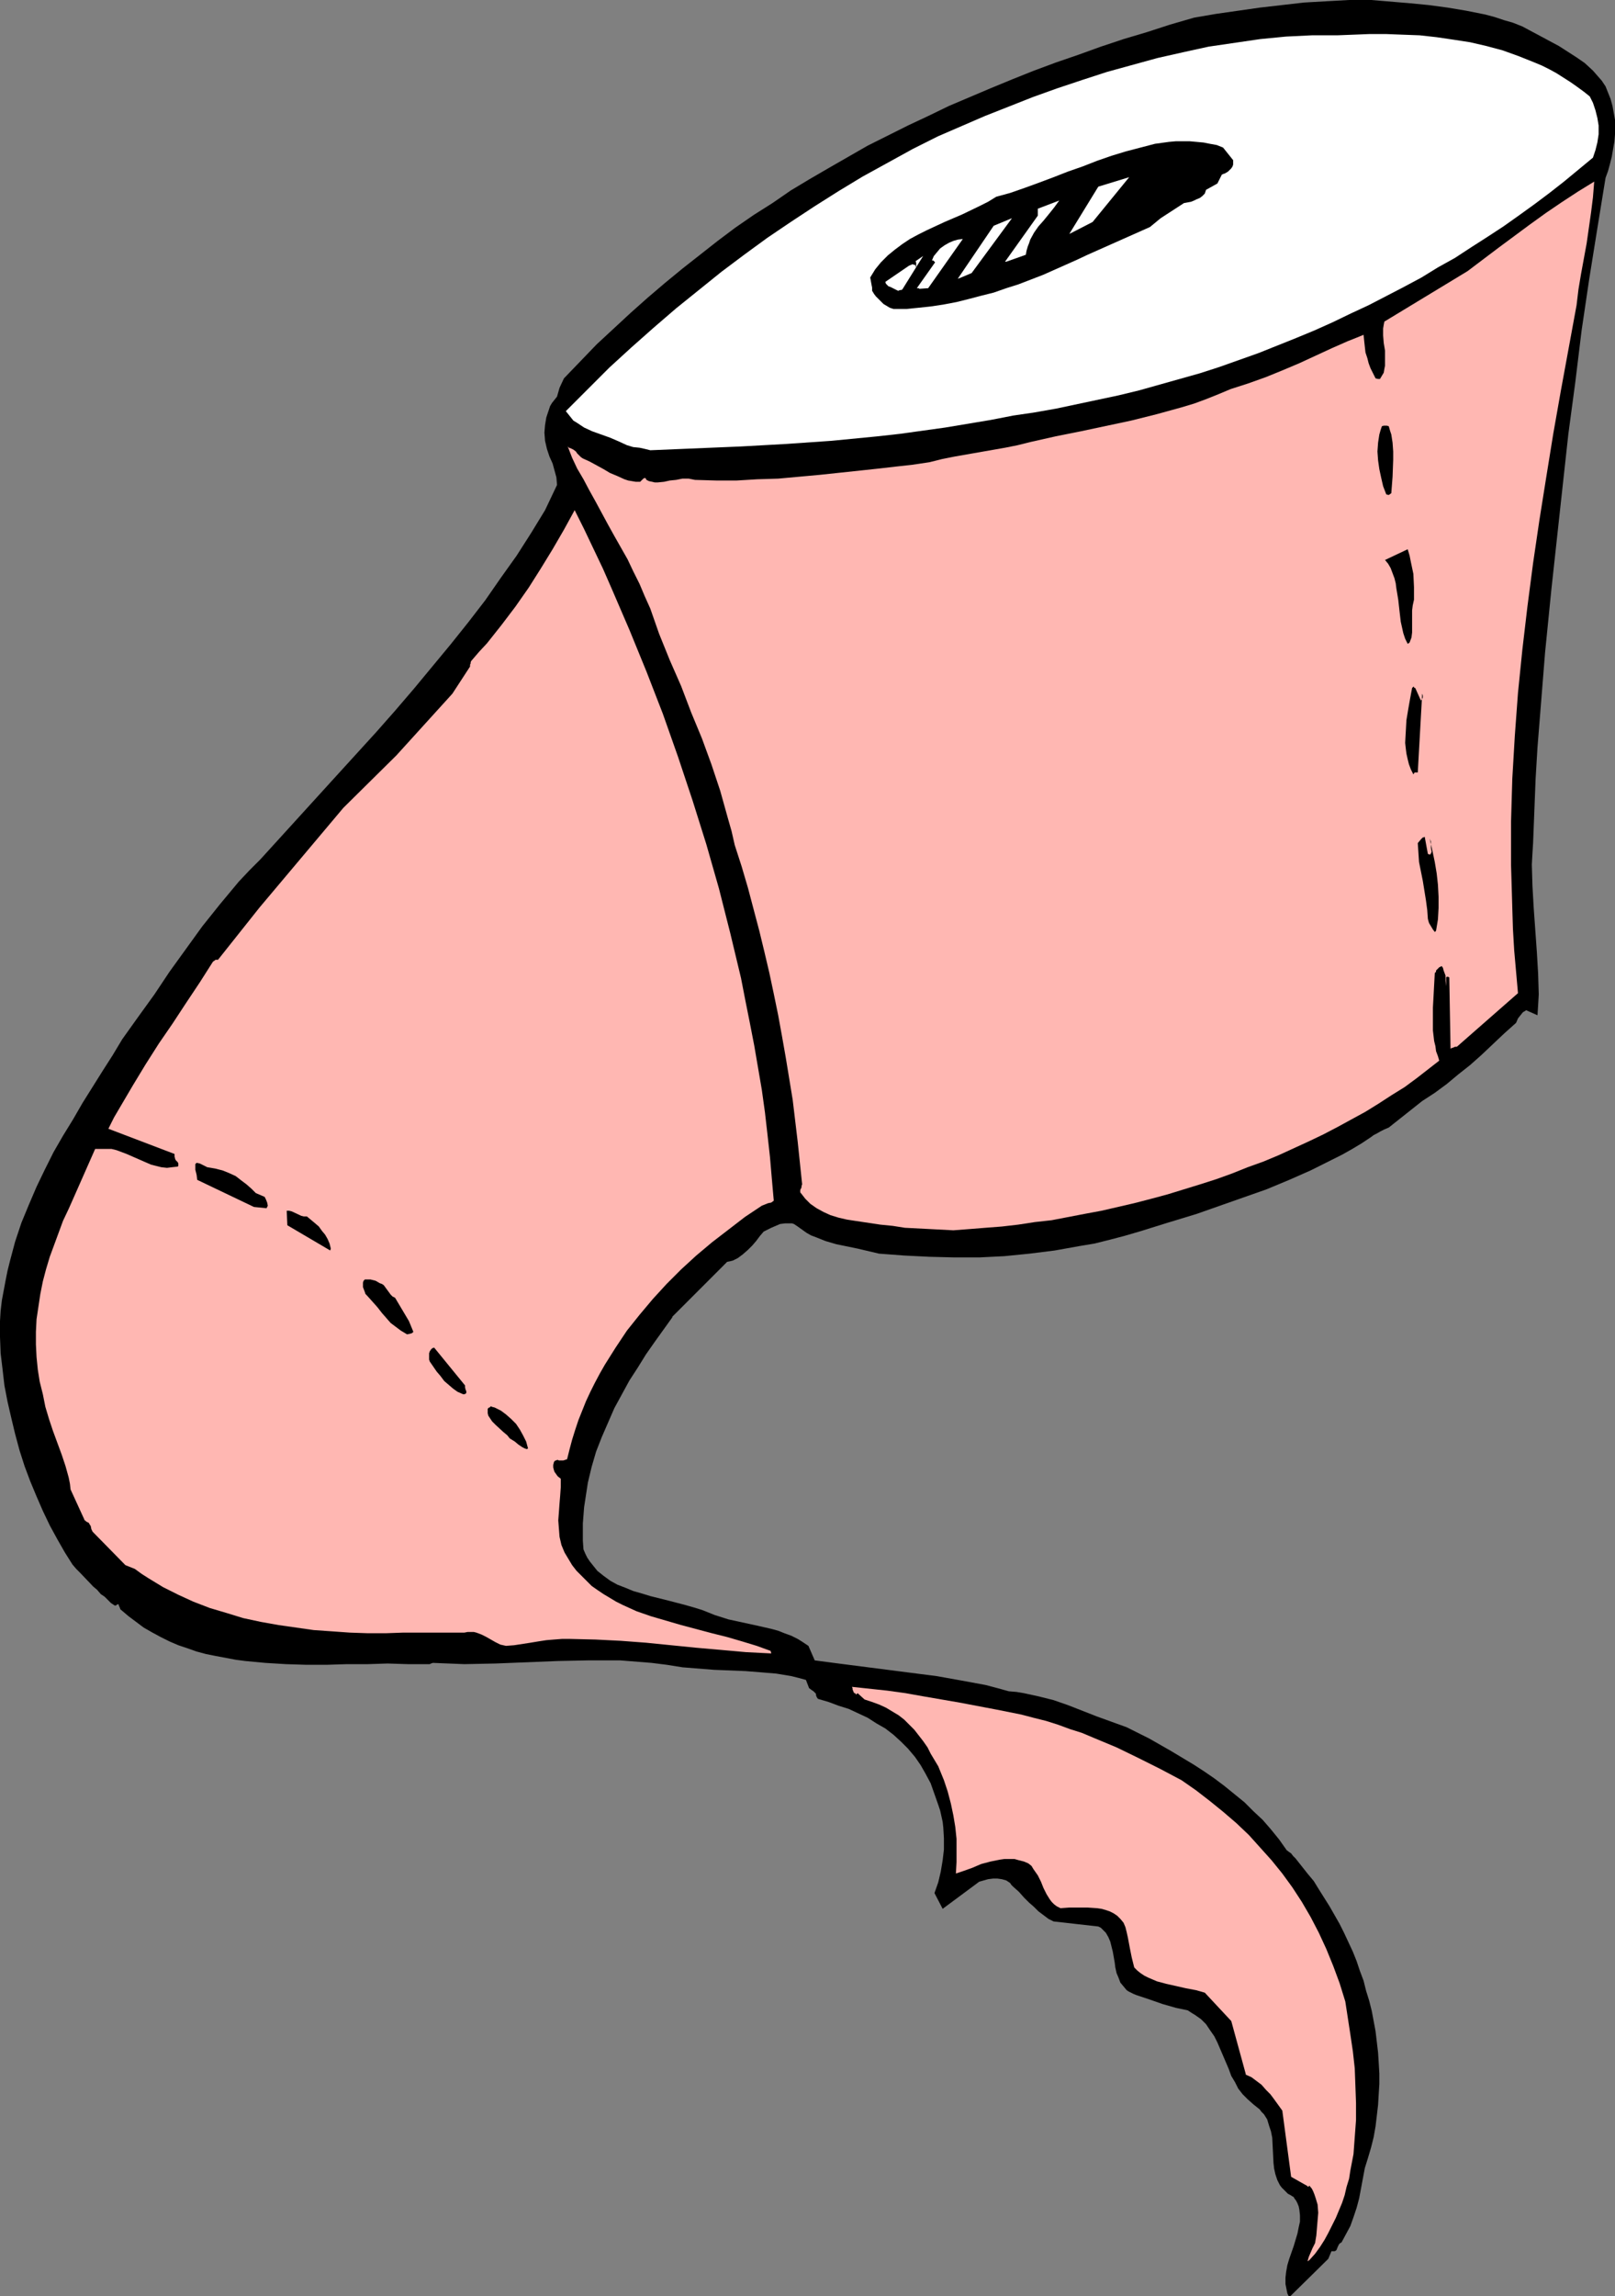 <?xml version="1.0" encoding="UTF-8" standalone="no"?>
<svg
   version="1.0"
   width="109.563mm"
   height="155.668mm"
   id="svg21"
   sodipodi:docname="Toilet Paper 07.wmf"
   xmlns:inkscape="http://www.inkscape.org/namespaces/inkscape"
   xmlns:sodipodi="http://sodipodi.sourceforge.net/DTD/sodipodi-0.dtd"
   xmlns="http://www.w3.org/2000/svg"
   xmlns:svg="http://www.w3.org/2000/svg">
  <rect width="100%" height="100%" fill="#808080" stroke="none"/>
  <sodipodi:namedview
     id="namedview21"
     pagecolor="#ffffff"
     bordercolor="#000000"
     borderopacity="0.25"
     inkscape:showpageshadow="2"
     inkscape:pageopacity="0.0"
     inkscape:pagecheckerboard="0"
     inkscape:deskcolor="#d1d1d1"
     inkscape:document-units="mm" />
  <defs
     id="defs1">
    <pattern
       id="WMFhbasepattern"
       patternUnits="userSpaceOnUse"
       width="6"
       height="6"
       x="0"
       y="0" />
  </defs>
  <path
     style="fill:#000000;fill-opacity:1;fill-rule:evenodd;stroke:none"
     d="m 330.889,588.353 9.694,-9.534 0.808,-1.939 h 0.808 l 0.323,-0.162 0.162,-0.162 0.323,-0.808 0.323,-0.646 0.323,-0.323 0.323,-0.162 1.131,-2.101 1.131,-2.101 0.808,-2.262 0.808,-2.424 0.646,-2.424 0.485,-2.585 0.969,-5.171 0.808,-2.585 0.808,-2.747 0.646,-2.585 0.485,-2.747 0.323,-2.747 0.323,-2.747 0.162,-2.747 0.162,-2.585 v -2.747 l -0.162,-2.747 -0.162,-2.585 -0.323,-2.747 -0.323,-2.747 -0.485,-2.585 -0.485,-2.585 -0.646,-2.585 -0.808,-2.585 -0.646,-2.585 -0.969,-2.585 -0.808,-2.424 -0.969,-2.424 -1.131,-2.424 -1.131,-2.424 -1.131,-2.262 -2.585,-4.525 -2.747,-4.363 -1.293,-2.101 -1.616,-1.939 -3.07,-3.878 -0.323,-0.323 -0.323,-0.323 -0.485,-0.646 -0.485,-0.323 -0.646,-0.485 -1.939,-2.747 -2.1,-2.585 -2.1,-2.424 -2.424,-2.262 -2.262,-2.262 -2.585,-2.101 -2.585,-2.101 -2.585,-1.939 -2.585,-1.778 -2.747,-1.778 -5.655,-3.393 -5.655,-3.232 -5.816,-2.909 -7.594,-2.747 -7.432,-2.909 -3.716,-1.293 -3.878,-0.97 -3.716,-0.808 -1.939,-0.323 -1.939,-0.162 -2.908,-0.808 -3.07,-0.808 -6.14,-1.131 -6.301,-1.131 -6.301,-0.808 -6.301,-0.808 -12.602,-1.616 -6.14,-0.808 v 0 l -1.616,-3.717 -1.454,-0.97 -1.293,-0.808 -1.616,-0.808 -1.777,-0.646 -1.616,-0.646 -1.777,-0.485 -3.554,-0.808 -3.716,-0.808 -3.716,-0.808 -3.554,-1.131 -1.616,-0.646 -1.616,-0.646 -2.1,-0.646 -2.262,-0.646 -4.362,-1.131 -4.524,-1.131 -2.1,-0.646 -2.262,-0.646 -1.939,-0.808 -2.1,-0.808 -1.777,-0.97 -1.777,-1.293 -1.616,-1.293 -1.293,-1.616 -0.646,-0.808 -0.646,-0.97 -0.485,-0.97 -0.485,-1.131 -0.162,-2.262 v -2.101 -2.262 l 0.162,-2.101 0.162,-2.101 0.323,-2.101 0.646,-4.201 0.969,-4.04 1.131,-3.878 1.454,-3.717 1.616,-3.717 1.616,-3.717 1.939,-3.555 1.939,-3.555 2.1,-3.232 2.1,-3.393 2.262,-3.232 4.524,-6.302 v -0.162 l 14.056,-14.058 0.808,-0.162 0.646,-0.162 1.293,-0.646 1.293,-0.97 1.293,-1.131 1.131,-1.131 0.969,-1.131 0.969,-1.293 0.969,-1.131 0.969,-0.485 0.969,-0.485 1.131,-0.485 1.131,-0.485 1.293,-0.162 h 1.131 0.646 l 0.485,0.162 0.485,0.323 0.485,0.323 1.131,0.808 1.131,0.808 1.131,0.646 1.293,0.485 2.424,0.97 2.747,0.808 5.493,1.131 2.747,0.646 2.747,0.646 6.463,0.485 6.463,0.323 6.463,0.162 h 6.301 l 6.463,-0.323 6.463,-0.646 6.463,-0.808 6.301,-1.131 3.878,-0.646 3.878,-0.97 3.716,-0.97 3.878,-1.131 7.271,-2.262 7.432,-2.262 5.978,-2.101 5.978,-2.101 5.978,-2.101 5.816,-2.424 5.493,-2.424 5.493,-2.747 2.585,-1.293 2.585,-1.454 2.424,-1.454 2.424,-1.616 0.646,-0.485 0.646,-0.323 1.131,-0.646 0.969,-0.485 1.131,-0.485 8.563,-6.787 3.231,-2.101 3.07,-2.262 2.908,-2.424 3.07,-2.424 2.908,-2.585 2.908,-2.747 2.908,-2.747 3.07,-2.747 0.485,-1.131 0.646,-0.808 0.646,-0.808 0.323,-0.162 0.485,-0.323 2.908,1.293 0.162,-2.585 0.162,-2.747 -0.162,-5.332 -0.323,-5.494 -0.808,-11.311 -0.323,-5.656 -0.162,-5.494 0.162,-2.909 0.162,-2.585 0.323,-8.241 0.323,-8.241 0.485,-8.08 0.646,-8.08 1.293,-16.159 1.616,-16.159 2.908,-26.663 1.454,-13.25 1.777,-13.25 1.616,-13.25 1.939,-13.089 2.1,-13.089 2.1,-12.927 0.646,-1.778 0.485,-1.778 0.485,-1.939 0.323,-1.939 0.323,-1.778 0.162,-1.939 v -1.939 -1.778 l -0.323,-1.778 -0.323,-1.778 -0.485,-1.778 -0.646,-1.616 -0.646,-1.616 -0.969,-1.454 -1.131,-1.293 -1.131,-1.293 -2.1,-1.939 -2.1,-1.454 -2.262,-1.454 -2.262,-1.454 -4.524,-2.424 -2.424,-1.293 -2.424,-1.293 -2.424,-0.97 -2.262,-0.646 -2.424,-0.808 -2.424,-0.646 -4.847,-0.97 -4.847,-0.808 L 366.272,1.293 361.264,0.808 351.569,0 h -5.655 l -5.816,0.323 -5.655,0.323 -5.655,0.646 -5.655,0.646 -5.655,0.808 -5.655,0.808 -5.655,0.97 -6.14,1.778 -5.978,1.939 -5.978,1.778 -5.816,1.939 -5.816,2.101 -5.655,1.939 -5.655,2.101 -5.655,2.262 -5.493,2.262 -5.332,2.262 -5.332,2.262 -5.332,2.585 -5.17,2.424 -5.17,2.585 -5.17,2.585 -9.856,5.656 -5.009,2.909 -4.847,2.909 -4.685,3.232 -4.847,3.07 -4.685,3.232 -4.524,3.393 -4.524,3.555 -4.524,3.555 -4.524,3.717 -4.362,3.717 -4.362,3.878 -4.362,4.04 -4.362,4.04 -4.201,4.363 -4.201,4.363 -1.131,2.424 -0.323,1.131 -0.323,1.131 -0.646,0.808 -0.646,0.808 -0.485,0.808 -0.323,0.97 -0.323,0.97 -0.323,0.97 -0.323,1.939 -0.162,1.939 0.162,2.101 0.485,2.101 0.646,1.939 0.808,1.778 0.485,1.778 0.485,1.778 0.162,1.939 -3.07,6.464 -3.554,5.817 -3.716,5.817 -4.039,5.656 -4.039,5.817 -4.362,5.656 -4.524,5.656 -4.685,5.656 -4.685,5.656 -4.847,5.656 -4.847,5.494 -10.017,10.988 -9.856,10.827 -9.856,10.827 -2.747,2.747 -2.747,2.909 -2.424,2.909 -2.424,2.909 -4.524,5.656 -4.201,5.817 -4.201,5.817 -3.878,5.817 -4.201,5.817 -4.039,5.656 -2.424,4.04 -2.585,4.04 -5.17,8.241 -2.424,4.201 -2.585,4.201 -2.424,4.201 -2.262,4.525 -2.1,4.363 -1.939,4.525 -1.939,4.686 -1.616,4.848 -1.293,4.848 -0.646,2.585 -0.485,2.424 -0.485,2.585 -0.485,2.585 -0.323,2.747 L 0,338.533 v 4.04 l 0.162,4.201 0.485,4.04 0.485,4.201 0.808,4.201 0.969,4.201 0.969,4.04 1.131,4.201 1.293,4.04 1.454,3.878 1.616,3.878 1.616,3.717 1.777,3.717 1.939,3.555 1.939,3.393 1.939,3.07 0.969,1.131 0.969,0.97 3.393,3.555 0.969,0.808 0.969,1.131 0.969,0.646 0.808,0.808 0.808,0.808 0.969,0.646 h 0.323 l 0.162,-0.162 0.323,-0.162 h 0.162 l 0.162,0.485 0.162,0.323 0.162,0.485 2.1,1.778 1.939,1.454 1.939,1.454 2.262,1.293 2.1,1.131 2.262,1.131 2.262,0.97 2.424,0.808 2.262,0.808 2.424,0.646 2.424,0.485 2.585,0.485 2.585,0.485 2.424,0.323 5.17,0.485 5.332,0.323 5.17,0.162 H 83.853 l 5.17,-0.162 h 2.747 2.585 l 5.009,-0.162 5.17,0.162 h 4.847 0.485 0.323 l 0.323,-0.162 0.485,-0.162 4.039,0.162 4.039,0.162 7.917,-0.162 8.078,-0.323 8.078,-0.323 7.917,-0.162 h 4.039 3.878 l 4.039,0.323 4.039,0.323 3.878,0.485 4.039,0.646 4.039,0.323 4.039,0.323 4.039,0.162 4.039,0.162 4.039,0.323 3.878,0.323 3.878,0.646 1.939,0.485 1.777,0.485 0.808,2.101 0.646,0.485 0.485,0.323 0.323,0.323 0.323,0.323 v 0.323 l 0.162,0.485 0.323,0.485 2.747,0.808 2.585,0.97 2.585,0.808 2.424,1.131 2.424,1.131 2.262,1.454 2.262,1.293 2.1,1.616 1.939,1.778 1.777,1.778 1.777,2.101 1.454,2.101 1.293,2.262 1.293,2.424 0.969,2.747 0.969,2.747 0.485,1.454 0.323,1.454 0.323,1.454 0.162,1.454 0.162,2.747 v 2.909 l -0.323,2.747 -0.485,2.909 -0.646,2.747 -0.969,2.747 2.1,4.04 9.371,-6.948 1.131,-0.323 1.131,-0.323 1.293,-0.162 h 1.131 l 1.131,0.162 1.131,0.323 0.485,0.323 0.485,0.323 0.323,0.485 0.485,0.485 1.454,1.293 1.293,1.454 1.293,1.293 1.293,1.131 1.131,1.131 1.293,0.97 1.293,0.97 1.293,0.646 11.471,1.293 0.646,0.323 0.485,0.485 0.808,0.808 0.646,1.131 0.485,1.131 0.323,1.293 0.323,1.293 0.485,2.747 0.162,1.293 0.323,1.454 0.485,1.131 0.485,1.293 0.808,0.97 0.808,0.97 0.485,0.323 0.646,0.323 0.646,0.323 0.808,0.323 3.393,1.131 3.231,1.131 3.393,0.97 3.07,0.646 0.969,0.646 0.808,0.485 1.616,1.131 1.293,1.293 0.969,1.454 1.131,1.616 0.808,1.616 1.454,3.393 1.454,3.393 0.646,1.778 0.969,1.616 0.808,1.616 1.131,1.454 1.293,1.293 1.454,1.293 0.808,0.646 0.808,0.646 0.485,0.646 0.646,0.646 0.808,1.293 0.485,1.616 0.485,1.454 0.323,1.616 0.162,3.232 0.162,3.232 0.162,1.454 0.323,1.454 0.485,1.454 0.646,1.293 0.485,0.646 0.485,0.485 0.485,0.485 0.646,0.646 0.646,0.323 0.485,0.323 0.323,0.162 0.162,0.323 0.485,0.646 0.323,0.646 0.323,0.808 0.162,0.808 0.162,1.454 v 1.616 l -0.323,1.454 -0.323,1.616 -0.969,3.232 -1.131,3.232 -0.485,1.616 -0.323,1.778 -0.162,1.454 v 1.616 l 0.323,1.616 0.162,0.808 0.323,0.646 z"
     id="path1" />
  <path
     style="fill:#ffb7b2;fill-opacity:1;fill-rule:evenodd;stroke:none"
     d="m 335.736,579.143 1.454,-1.616 1.293,-1.778 1.131,-1.778 0.969,-1.778 0.969,-1.939 0.969,-1.939 1.616,-3.878 0.646,-1.939 0.485,-2.101 0.646,-2.101 0.323,-2.101 0.808,-4.201 0.323,-4.363 0.323,-4.363 v -4.363 l -0.162,-4.525 -0.162,-4.363 -0.485,-4.363 -0.646,-4.363 -0.646,-4.201 -0.646,-4.201 -1.454,-4.686 -1.616,-4.363 -1.777,-4.363 -1.939,-4.201 -2.1,-4.04 -2.262,-3.878 -2.424,-3.717 -2.585,-3.555 -2.747,-3.393 -2.908,-3.232 -2.908,-3.232 -3.231,-3.07 -3.393,-2.909 -3.393,-2.747 -3.554,-2.747 -3.716,-2.585 -5.493,-2.909 -5.493,-2.747 -5.655,-2.747 -5.816,-2.424 -3.07,-1.293 -3.07,-0.97 -3.07,-1.131 -3.07,-0.97 -3.231,-0.808 -3.07,-0.808 -3.231,-0.646 -3.231,-0.646 -9.371,-1.778 -9.371,-1.616 -4.524,-0.808 -4.685,-0.646 -4.524,-0.485 -4.524,-0.485 0.162,0.323 v 0.323 l 0.323,0.808 0.162,0.162 h 0.162 l 0.162,0.162 v 0.162 h 0.162 l 0.162,-0.162 0.162,-0.162 1.777,1.616 1.939,0.646 1.777,0.646 1.777,0.808 1.616,0.97 1.616,0.97 1.454,1.131 1.293,1.293 1.293,1.293 1.131,1.454 1.131,1.454 1.131,1.616 0.808,1.616 1.939,3.232 1.454,3.555 0.969,2.909 0.808,3.07 0.646,3.07 0.485,2.909 0.323,3.07 v 3.07 2.909 l -0.162,2.909 0.969,-0.323 0.969,-0.323 2.262,-0.808 2.262,-0.97 2.424,-0.646 2.424,-0.485 1.131,-0.162 h 1.293 1.293 l 1.131,0.323 1.293,0.323 1.131,0.485 0.808,0.646 0.485,0.808 1.131,1.616 0.808,1.616 0.646,1.616 0.808,1.616 0.808,1.293 0.485,0.646 0.646,0.646 0.646,0.485 0.969,0.485 2.262,-0.162 h 2.424 2.262 l 2.424,0.162 1.131,0.162 1.131,0.323 0.969,0.323 0.969,0.485 0.969,0.646 0.808,0.808 0.808,0.97 0.485,1.131 0.323,1.293 0.323,1.454 0.485,2.585 0.485,2.424 0.323,1.293 0.323,1.293 0.808,0.808 0.808,0.646 0.969,0.646 0.969,0.485 1.131,0.485 1.131,0.485 2.424,0.646 5.009,1.131 2.585,0.485 2.262,0.646 6.786,7.272 3.716,13.574 v 0.162 l 1.454,0.646 1.293,0.97 1.293,0.97 1.131,1.293 1.131,1.131 0.969,1.293 2.1,2.909 2.262,16.967 3.716,2.101 0.323,0.162 v 0 l 0.162,0.162 0.162,0.162 0.162,-0.162 0.162,-0.162 0.646,0.808 0.323,0.646 0.323,0.808 0.323,0.97 0.485,1.616 0.162,2.101 -0.162,1.939 -0.162,1.939 -0.162,1.939 -0.323,1.939 -0.646,1.293 -0.485,1.131 -0.485,1.131 -0.323,1.131 z"
     id="path2" />
  <path
     style="fill:#ffb7b2;fill-opacity:1;fill-rule:evenodd;stroke:none"
     d="m 197.758,423.692 -0.162,-0.646 -3.554,-1.293 -3.716,-1.131 -3.878,-1.131 -3.878,-0.97 -7.917,-2.101 -3.878,-1.131 -3.878,-1.131 -3.716,-1.293 -3.554,-1.616 -1.616,-0.808 -1.616,-0.97 -1.616,-0.97 -1.454,-0.97 -1.616,-1.131 -1.293,-1.293 -1.293,-1.293 -1.293,-1.293 -1.131,-1.454 -0.969,-1.616 -0.969,-1.616 -0.808,-1.939 -0.485,-2.101 -0.162,-2.101 -0.162,-2.101 0.162,-2.101 0.162,-2.262 0.162,-1.939 0.162,-2.262 v -2.101 l -0.808,-0.646 -0.808,-1.131 -0.162,-0.485 -0.162,-0.646 v -0.646 l 0.162,-0.646 0.162,-0.323 0.323,-0.162 0.485,-0.162 0.323,0.162 h 1.131 l 0.485,-0.162 0.485,-0.162 0.646,-2.585 0.646,-2.424 0.808,-2.585 0.808,-2.424 0.969,-2.424 0.969,-2.424 1.131,-2.424 1.131,-2.262 1.293,-2.424 1.293,-2.262 2.747,-4.363 2.908,-4.363 3.231,-4.04 3.393,-4.04 3.554,-3.878 3.716,-3.717 3.878,-3.555 4.039,-3.393 4.201,-3.232 4.201,-3.232 4.362,-2.909 0.808,-0.323 0.808,-0.323 0.808,-0.162 0.646,-0.485 -0.485,-5.494 -0.485,-5.656 -0.646,-5.817 -0.646,-5.656 -0.808,-5.817 -0.969,-5.656 -0.969,-5.656 -1.131,-5.817 -1.131,-5.656 -1.131,-5.817 -2.747,-11.473 -2.908,-11.473 -3.231,-11.311 -3.554,-11.311 -3.716,-11.15 -3.878,-10.988 -4.201,-10.827 -4.362,-10.665 -4.524,-10.503 -2.262,-5.171 -4.847,-10.18 -2.424,-4.848 -2.747,5.009 -2.908,5.009 -3.07,5.009 -3.07,4.848 -3.393,4.848 -3.554,4.686 -3.716,4.686 -2.1,2.262 -1.939,2.262 -0.162,0.323 v 0.323 l -0.162,0.323 v 0.485 l -4.524,6.948 -14.379,15.836 -13.572,13.412 -21.488,25.531 -10.663,13.412 H 55.579 55.256 l -0.162,0.162 -0.485,0.323 -3.393,5.333 -3.554,5.333 -3.393,5.171 -3.554,5.171 -3.393,5.333 -3.231,5.332 -3.231,5.494 -1.616,2.747 -1.454,2.909 16.965,6.464 v 0.646 l 0.162,0.646 0.162,0.323 0.485,0.485 0.162,0.323 v 0.485 0.162 l -0.162,0.162 -1.454,0.162 -1.293,0.162 -1.454,-0.162 -1.293,-0.323 -1.293,-0.323 -1.131,-0.485 -2.585,-1.131 -2.585,-1.131 -1.293,-0.485 -1.293,-0.485 -1.293,-0.323 h -1.293 -1.454 -1.454 l -5.493,12.443 -1.293,2.909 -1.454,3.07 -1.131,3.07 -1.131,3.07 -1.131,3.07 -0.969,3.232 -0.808,3.07 -0.646,3.232 -0.485,3.232 -0.485,3.232 -0.162,3.232 v 3.232 l 0.162,3.232 0.323,3.232 0.485,3.07 0.808,3.232 0.323,1.616 0.323,1.616 0.969,3.232 0.969,2.909 1.131,3.07 1.131,3.07 0.969,2.909 0.808,2.909 0.323,1.616 0.162,1.454 3.554,7.756 v 0.162 h 0.162 l 0.162,0.162 0.162,0.162 0.323,0.162 0.323,0.162 0.162,0.323 0.323,0.485 0.162,0.808 0.323,0.646 8.401,8.564 2.424,0.97 1.777,1.293 1.777,1.131 3.716,2.262 3.878,1.939 3.878,1.778 4.201,1.616 4.362,1.293 4.201,1.293 4.524,0.97 4.524,0.808 4.524,0.646 4.524,0.646 4.685,0.323 4.524,0.323 4.685,0.162 h 4.524 l 4.524,-0.162 h 8.078 7.594 l 0.808,-0.162 h 0.808 0.808 l 0.646,0.162 1.293,0.485 1.293,0.646 2.262,1.293 1.293,0.646 1.454,0.323 2.1,-0.162 2.1,-0.323 2.1,-0.323 1.939,-0.323 2.1,-0.323 1.939,-0.162 2.1,-0.162 h 1.939 l 6.624,0.162 6.463,0.323 6.463,0.485 6.463,0.646 6.463,0.646 12.764,1.131 z"
     id="path3" />
  <path
     style="fill:#000000;fill-opacity:1;fill-rule:evenodd;stroke:none"
     d="m 135.07,371.336 0.323,-0.162 -0.485,-1.778 -0.808,-1.616 -0.808,-1.454 -0.969,-1.454 -1.293,-1.293 -1.293,-1.131 -1.293,-0.97 -1.616,-0.808 -0.646,-0.162 -0.323,-0.162 v 0 l -0.162,0.162 -0.162,0.162 h -0.162 l -0.162,0.162 -0.162,0.162 v 0.646 0.485 l 0.162,0.646 0.323,0.485 0.646,0.97 0.969,0.97 1.939,1.778 0.969,0.808 0.646,0.808 1.293,0.808 0.969,0.808 0.969,0.646 0.646,0.323 z"
     id="path4" />
  <path
     style="fill:#000000;fill-opacity:1;fill-rule:evenodd;stroke:none"
     d="m 118.752,357.278 h 0.162 0.162 l 0.323,-0.162 0.162,-0.162 v -0.162 -0.323 l -0.162,-0.323 -0.162,-0.646 v -0.485 l -7.917,-9.695 -0.485,0.162 -0.323,0.323 -0.323,0.485 -0.162,0.485 v 0.485 0.646 0.485 l 0.162,0.485 1.777,2.585 0.969,1.131 0.969,1.293 1.131,0.97 1.131,0.97 1.131,0.808 z"
     id="path5" />
  <path
     style="fill:#000000;fill-opacity:1;fill-rule:evenodd;stroke:none"
     d="m 104.372,341.927 0.808,-0.162 0.485,-0.162 0.323,-0.323 -1.131,-2.747 -3.554,-5.979 -0.646,-0.323 -0.485,-0.485 -1.777,-2.424 -0.485,-0.323 -0.485,-0.162 -1.131,-0.646 -0.646,-0.162 -0.646,-0.162 h -0.646 -0.808 l -0.323,0.323 -0.162,0.485 v 0.646 0.485 l 0.485,1.293 0.162,0.485 0.323,0.323 1.454,1.616 1.293,1.454 1.131,1.454 1.131,1.293 1.131,1.293 1.293,0.97 1.293,0.97 z"
     id="path6" />
  <path
     style="fill:#000000;fill-opacity:1;fill-rule:evenodd;stroke:none"
     d="m 84.823,319.95 -0.323,-1.293 -0.485,-1.131 -0.646,-1.131 -0.808,-0.97 -0.808,-1.131 -1.131,-0.97 -0.969,-0.808 -0.969,-0.808 h -0.808 l -0.646,-0.162 -2.424,-1.131 -0.646,-0.162 h -0.646 l 0.162,3.717 10.987,6.464 z"
     id="path7" />
  <path
     style="fill:#ffb7b2;fill-opacity:1;fill-rule:evenodd;stroke:none"
     d="m 244.451,315.264 4.201,-0.323 4.039,-0.323 4.201,-0.323 4.201,-0.485 4.201,-0.646 4.362,-0.485 4.201,-0.808 4.201,-0.808 4.362,-0.808 4.201,-0.97 4.201,-0.97 4.362,-1.131 4.201,-1.131 4.201,-1.293 4.201,-1.293 4.039,-1.293 4.039,-1.454 4.039,-1.616 4.039,-1.454 3.878,-1.616 3.878,-1.778 3.878,-1.778 3.716,-1.778 3.716,-1.939 3.554,-1.939 3.554,-1.939 3.393,-2.101 3.231,-2.101 3.393,-2.101 3.07,-2.262 2.908,-2.262 2.908,-2.262 -0.323,-1.131 -0.485,-1.293 -0.162,-1.293 -0.323,-1.293 -0.323,-2.747 v -2.909 -2.909 l 0.162,-2.909 0.162,-3.07 0.162,-2.909 0.323,-0.323 v -0.323 l 0.323,-0.323 0.485,-0.485 0.323,-0.162 0.323,-0.162 0.323,0.485 0.162,0.646 0.485,1.293 v 1.293 l 0.162,1.454 v -1.778 -0.485 l 0.162,-0.162 h 0.323 l 0.323,0.162 0.323,18.26 0.323,-0.162 0.485,-0.162 0.323,-0.162 h 0.485 l 15.672,-13.735 -0.485,-5.494 -0.485,-5.494 -0.323,-5.494 -0.162,-5.333 -0.162,-5.656 -0.162,-5.333 v -5.494 -5.656 l 0.323,-10.988 0.646,-10.988 0.808,-10.988 1.131,-11.15 1.293,-10.988 1.454,-11.15 1.616,-10.988 1.777,-11.15 1.777,-10.988 1.939,-10.988 4.039,-21.976 0.485,-4.04 0.646,-3.878 1.454,-7.918 1.131,-7.918 0.485,-3.878 0.323,-4.04 -4.201,2.585 -4.201,2.747 -4.039,2.747 -4.039,2.909 -8.078,5.979 -7.917,5.979 -21.327,12.927 -0.162,0.808 -0.162,0.97 v 1.778 l 0.162,1.939 0.162,0.97 0.162,0.97 v 1.939 1.939 l -0.162,0.808 -0.162,0.97 -0.485,0.808 -0.485,0.808 h -0.485 l -0.646,-0.162 -0.646,-1.293 -0.646,-1.293 -0.485,-1.293 -0.323,-1.293 -0.485,-1.454 -0.162,-1.454 -0.162,-1.454 -0.162,-1.616 -4.039,1.616 -4.039,1.778 -8.401,3.878 -4.201,1.778 -4.362,1.778 -4.524,1.616 -4.524,1.454 -3.07,1.293 -3.231,1.293 -3.07,1.131 -3.231,0.97 -6.463,1.778 -6.463,1.616 -12.925,2.747 -6.463,1.293 -6.463,1.454 -3.231,0.808 -3.231,0.646 -6.463,1.131 -6.463,1.131 -3.231,0.646 -3.231,0.808 -4.362,0.646 -4.362,0.485 -4.201,0.485 -4.524,0.485 -10.663,1.131 -5.332,0.485 -5.332,0.485 -5.332,0.162 -5.332,0.323 h -5.17 l -5.493,-0.162 -0.808,-0.162 -0.808,-0.162 h -1.616 l -1.616,0.323 -1.616,0.162 -1.454,0.323 -1.616,0.162 h -0.808 l -0.646,-0.162 -0.808,-0.162 -0.646,-0.323 -0.162,-0.323 -0.162,-0.162 h -0.162 l -0.323,0.162 -0.485,0.485 -0.323,0.323 h -1.131 l -0.969,-0.162 -0.969,-0.162 -0.969,-0.323 -1.777,-0.808 -1.939,-0.808 -1.616,-0.97 -3.554,-1.939 -1.777,-0.808 -0.485,-0.323 -0.323,-0.323 -0.646,-0.646 -0.323,-0.485 -0.646,-0.485 -0.323,-0.162 -0.323,-0.162 -0.485,-0.162 -0.323,-0.323 1.131,2.909 1.293,2.747 1.616,2.747 1.454,2.747 1.616,2.909 3.231,5.979 1.616,2.909 3.393,5.979 1.454,3.07 1.616,3.232 1.293,3.07 1.454,3.232 1.131,3.232 1.131,3.232 2.747,6.787 2.908,6.625 2.585,6.787 2.747,6.625 2.424,6.625 2.262,6.787 1.939,6.948 0.969,3.393 0.808,3.555 1.777,5.494 1.616,5.494 1.454,5.494 1.454,5.494 1.293,5.333 1.293,5.494 1.131,5.333 1.131,5.494 0.969,5.333 0.969,5.494 1.777,10.827 1.293,10.827 1.131,10.827 -0.162,0.485 v 0.323 l -0.323,0.646 v 0.323 0.323 l 0.162,0.162 1.131,1.454 1.293,1.293 1.616,1.131 1.777,0.97 1.777,0.808 2.1,0.646 2.1,0.485 2.1,0.323 3.231,0.485 3.231,0.485 3.231,0.323 3.07,0.485 6.301,0.323 z"
     id="path8" />
  <path
     style="fill:#000000;fill-opacity:1;fill-rule:evenodd;stroke:none"
     d="m 65.111,309.285 3.231,0.323 0.162,-0.323 0.162,-0.323 -0.162,-0.808 -0.323,-0.808 -0.323,-0.646 -2.262,-0.97 -1.131,-1.131 -1.293,-1.131 -1.293,-0.97 -1.454,-1.131 -1.777,-0.808 -1.616,-0.646 -1.939,-0.485 -1.939,-0.323 -0.646,-0.323 -0.646,-0.323 -0.646,-0.323 -0.808,-0.162 -0.323,0.323 v 0.323 0.485 0.646 l 0.323,1.293 0.162,1.293 z"
     id="path9" />
  <path
     style="fill:#000000;fill-opacity:1;fill-rule:evenodd;stroke:none"
     d="m 368.211,238.508 0.485,-2.909 0.162,-2.909 v -2.909 l -0.162,-3.07 -0.323,-2.909 -0.485,-2.909 -0.646,-3.07 -0.646,-2.909 0.323,0.808 v 0.808 0.808 l 0.162,0.97 -0.162,0.323 -0.162,0.323 h -0.323 l -0.323,-0.162 -0.808,-4.363 -0.323,0.162 h -0.162 l -0.485,0.485 -0.808,0.97 0.162,2.424 0.162,2.424 0.485,2.424 0.485,2.424 0.808,5.009 0.323,2.424 0.162,2.262 0.162,0.646 0.162,0.485 0.485,0.808 0.485,0.808 0.485,0.646 z"
     id="path10" />
  <path
     style="fill:#000000;fill-opacity:1;fill-rule:evenodd;stroke:none"
     d="m 362.718,197.949 h 0.808 l 1.131,-20.199 0.162,0.485 v 0.485 l -0.162,0.323 -0.323,0.485 -1.454,-3.232 v 0 h -0.162 l -0.162,-0.162 v -0.162 h -0.162 v 0 l -0.162,0.162 -0.162,0.162 -0.485,2.585 -0.485,2.747 -0.485,2.909 -0.162,2.909 -0.162,2.909 0.162,1.454 0.162,1.293 0.323,1.454 0.323,1.293 0.485,1.293 0.646,1.293 z"
     id="path11" />
  <path
     style="fill:#000000;fill-opacity:1;fill-rule:evenodd;stroke:none"
     d="m 361.425,164.661 0.485,-1.293 0.162,-1.293 v -1.454 -4.201 l 0.162,-1.293 0.323,-1.454 v -3.232 l -0.162,-3.393 -0.646,-3.07 -0.323,-1.616 -0.485,-1.616 -5.816,2.747 v 0 l 0.808,0.97 0.646,1.131 0.485,1.293 0.485,1.293 0.323,1.293 0.162,1.293 0.485,2.909 0.323,2.909 0.323,2.747 0.323,1.454 0.323,1.454 0.485,1.454 0.646,1.293 z"
     id="path12" />
  <path
     style="fill:#000000;fill-opacity:1;fill-rule:evenodd;stroke:none"
     d="m 356.093,126.849 0.162,-0.162 v 0 h 0.162 v -0.162 h 0.162 l 0.162,-0.162 0.323,-4.201 0.162,-4.363 v -2.101 l -0.162,-2.262 -0.323,-2.101 -0.323,-0.97 -0.323,-1.131 -0.485,-0.162 h -0.323 -0.485 l -0.485,0.162 -0.323,0.97 -0.323,1.131 -0.323,2.101 -0.162,2.262 0.162,2.262 0.323,2.262 0.485,2.262 0.485,2.101 0.808,2.101 z"
     id="path13" />
  <path
     style="fill:#ffffff;fill-opacity:1;fill-rule:evenodd;stroke:none"
     d="m 166.737,115.376 11.633,-0.485 11.633,-0.485 11.633,-0.646 11.633,-0.808 11.633,-1.131 5.816,-0.646 5.816,-0.808 5.816,-0.808 5.816,-0.97 5.816,-0.97 5.816,-1.131 5.493,-0.808 5.493,-0.97 5.332,-1.131 5.332,-1.131 5.332,-1.131 5.332,-1.293 5.17,-1.454 5.17,-1.454 5.17,-1.454 5.009,-1.616 5.009,-1.778 5.009,-1.778 9.694,-3.878 4.685,-1.939 4.685,-2.101 4.685,-2.262 4.524,-2.101 4.685,-2.424 4.362,-2.262 4.524,-2.424 4.201,-2.585 4.362,-2.424 4.201,-2.747 4.039,-2.585 4.201,-2.747 3.878,-2.747 4.039,-2.909 3.878,-2.909 3.716,-2.909 3.716,-3.07 3.716,-3.07 0.646,-1.939 0.485,-1.939 0.323,-2.101 v -2.262 l -0.323,-1.939 -0.485,-1.939 -0.646,-1.939 -0.808,-1.616 -1.616,-1.293 -1.777,-1.293 -1.616,-1.131 -1.777,-1.131 -1.777,-1.131 -1.777,-0.97 -1.939,-0.97 -1.939,-0.808 -4.039,-1.616 -4.039,-1.454 -4.201,-1.131 -4.201,-0.97 -4.201,-0.646 -4.362,-0.646 -4.362,-0.485 -4.362,-0.162 -4.201,-0.162 h -4.362 l -4.039,0.162 -4.201,0.162 h -6.463 l -6.624,0.323 -6.624,0.646 -6.624,0.97 -6.624,0.97 -6.624,1.454 -6.463,1.454 -6.463,1.778 -6.463,1.778 -6.463,2.101 -6.301,2.101 -6.301,2.262 -6.14,2.424 -6.14,2.424 -5.978,2.585 -5.978,2.585 -6.463,3.232 -6.463,3.555 -6.463,3.555 -6.14,3.717 -6.14,3.878 -6.14,4.04 -5.978,4.04 -5.978,4.363 -5.816,4.363 -5.816,4.686 -5.816,4.686 -5.816,5.009 -5.655,5.009 -5.655,5.171 -5.493,5.494 -5.655,5.656 0.646,0.808 0.646,0.808 0.646,0.808 0.808,0.485 0.969,0.646 0.969,0.646 2.1,0.97 2.262,0.808 2.262,0.808 2.262,0.97 2.1,0.97 1.616,0.485 1.616,0.162 1.454,0.323 z"
     id="path14" />
  <path
     style="fill:#000000;fill-opacity:1;fill-rule:evenodd;stroke:none"
     d="m 229.102,79.18 h 3.231 l 3.231,-0.323 3.07,-0.323 3.231,-0.485 3.393,-0.646 3.231,-0.808 3.07,-0.808 3.231,-0.808 3.231,-1.131 3.07,-0.97 6.301,-2.424 5.816,-2.585 2.908,-1.293 2.747,-1.293 15.995,-7.11 2.747,-2.262 5.978,-3.878 1.777,-0.323 0.808,-0.323 0.646,-0.323 0.808,-0.323 0.646,-0.485 0.646,-0.646 0.323,-0.97 2.908,-1.616 1.131,-2.262 0.323,-0.162 0.485,-0.162 0.808,-0.485 0.323,-0.323 0.485,-0.485 0.323,-0.485 0.162,-0.485 v -1.131 l -2.585,-3.232 -1.616,-0.646 -1.777,-0.323 -1.616,-0.323 -1.777,-0.162 -1.777,-0.162 h -1.777 -1.777 l -1.777,0.162 -3.554,0.485 -3.716,0.97 -3.716,0.97 -3.716,1.131 -3.716,1.293 -3.716,1.454 -3.716,1.293 -3.716,1.454 -3.878,1.454 -3.554,1.293 -3.716,1.293 -3.554,0.97 -2.1,1.293 -2.262,1.131 -4.362,2.101 -4.524,1.939 -4.524,2.101 -2.262,1.131 -2.1,1.131 -1.939,1.293 -1.939,1.454 -1.777,1.454 -1.777,1.778 -1.454,1.778 -1.293,2.101 0.323,1.778 0.162,0.808 v 0.808 l 0.485,0.808 0.485,0.646 0.646,0.646 0.646,0.646 0.646,0.646 0.808,0.485 0.808,0.485 z"
     id="path15" />
  <path
     style="fill:#ffffff;fill-opacity:1;fill-rule:evenodd;stroke:none"
     d="m 230.233,74.494 h 0.162 l 0.323,-0.162 h 0.323 l 0.323,-0.162 5.332,-8.564 -9.694,6.625 0.162,0.485 0.323,0.323 0.323,0.323 0.485,0.162 0.969,0.485 z"
     id="path16" />
  <path
     style="fill:#ffffff;fill-opacity:1;fill-rule:evenodd;stroke:none"
     d="m 235.726,74.009 2.262,-0.162 8.886,-12.604 -1.293,0.162 -1.131,0.323 -1.131,0.485 -1.131,0.646 -1.131,0.808 -0.808,0.97 -0.808,0.97 -0.485,1.131 h 0.323 l 0.162,0.162 v 0 l 0.162,0.162 0.162,0.162 -4.685,6.625 h 0.485 z"
     id="path17" />
  <path
     style="fill:#ffffff;fill-opacity:1;fill-rule:evenodd;stroke:none"
     d="m 246.066,71.262 3.07,-1.293 10.34,-14.058 -4.685,1.939 -9.209,13.574 z"
     id="path18" />
  <path
     style="fill:#ffffff;fill-opacity:1;fill-rule:evenodd;stroke:none"
     d="m 258.022,67.06 5.009,-1.778 0.162,-0.97 0.323,-1.131 0.323,-0.808 0.323,-0.97 0.969,-1.778 1.131,-1.616 1.293,-1.454 1.454,-1.778 1.293,-1.616 1.293,-1.778 -5.493,2.101 v 1.778 l -8.401,11.796 z"
     id="path19" />
  <path
     style="fill:#ffffff;fill-opacity:1;fill-rule:evenodd;stroke:none"
     d="m 274.502,59.789 5.655,-2.909 9.371,-11.473 -7.917,2.424 -7.432,12.119 z"
     id="path20" />
  <path
     style="fill:#000000;fill-opacity:1;fill-rule:evenodd;stroke:none"
     d="m 234.918,68.03 v -0.646 l -0.162,-0.485 -0.646,-1.293 -0.646,-1.131 -0.646,-1.131 h -0.323 l -0.485,0.162 -0.323,0.162 h -0.485 l -0.808,2.101 0.162,0.485 0.162,0.323 0.646,0.646 0.646,0.323 0.808,0.485 h 0.323 l 0.485,-0.162 0.323,-0.162 0.485,0.162 h 0.162 v 0 l 0.162,0.162 v 0.323 h 0.162 v 0 0 z"
     id="path21" />
</svg>
